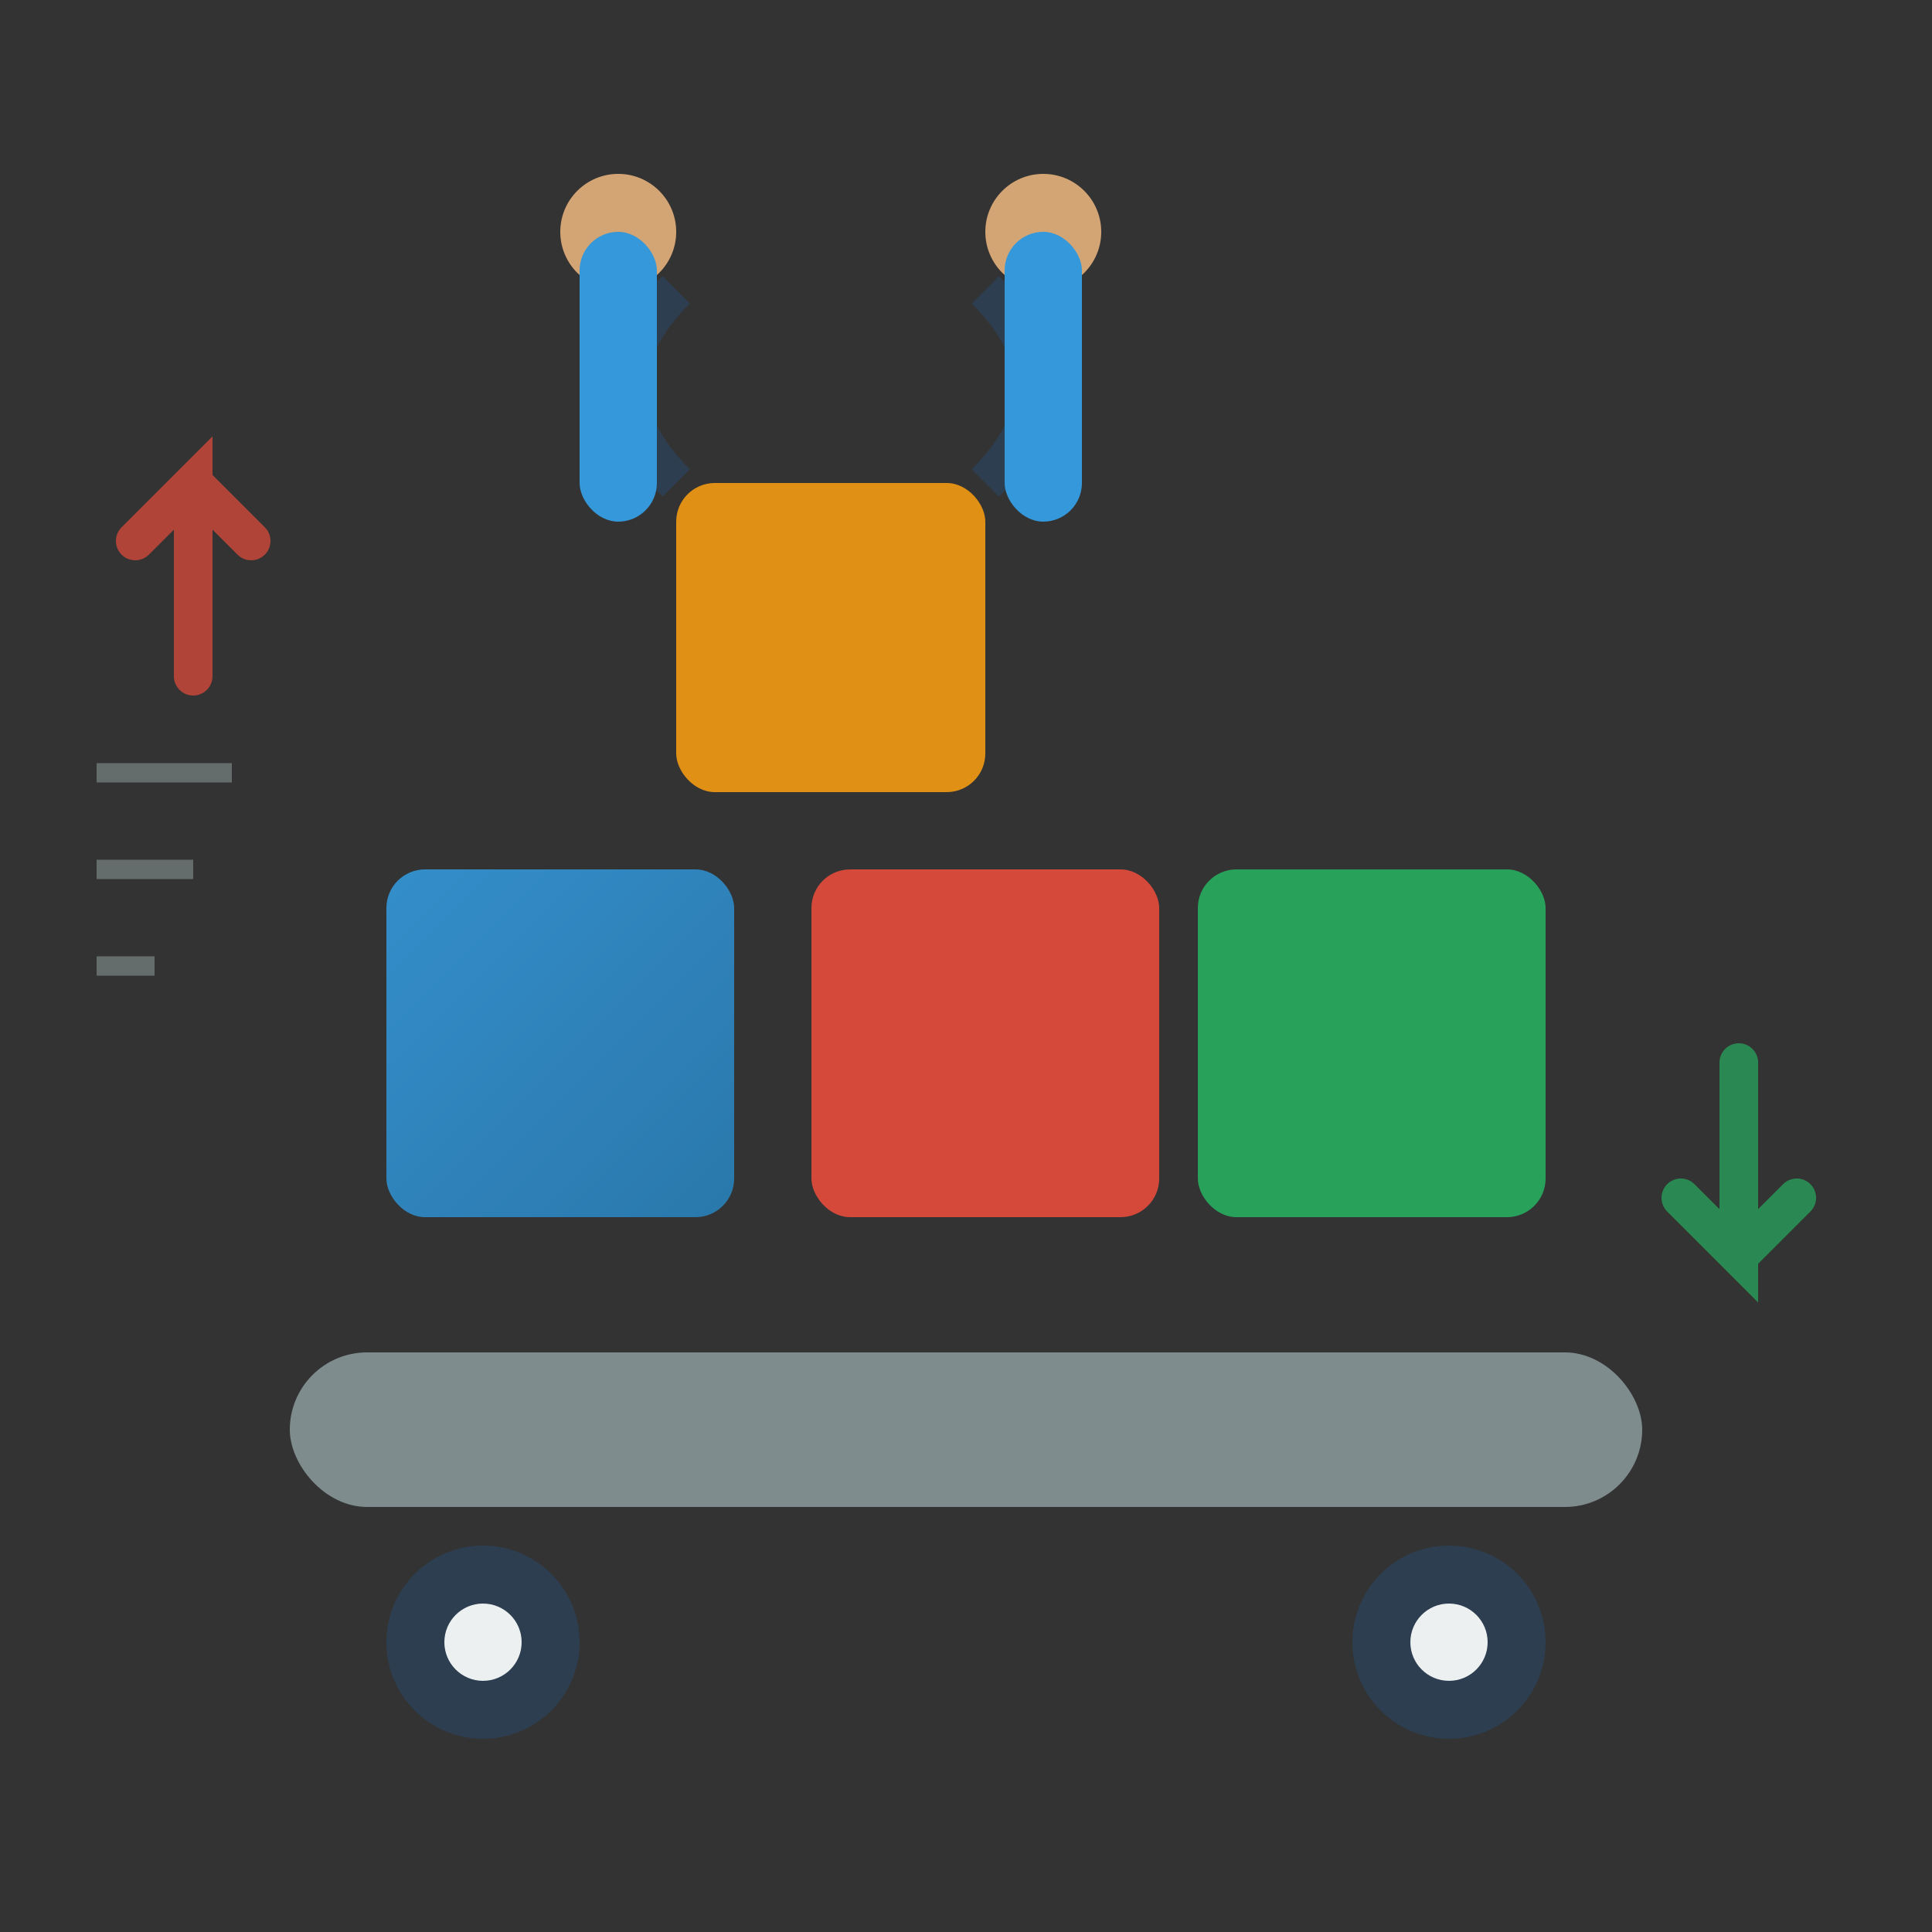 <svg width="100" height="100" viewBox="0 0 100 100" fill="none" xmlns="http://www.w3.org/2000/svg">
  <rect x="0" y="0" width="100" height="100" fill="#333333" stroke="none"/>
  <defs>
    <linearGradient id="loadingGradient" x1="0%" y1="0%" x2="100%" y2="100%">
      <stop offset="0%" style="stop-color:#3498db;stop-opacity:1" />
      <stop offset="100%" style="stop-color:#2980b9;stop-opacity:1" />
    </linearGradient>
  </defs>
  
  <!-- Loading platform/dolly -->
  <rect x="15" y="70" width="70" height="8" rx="4" fill="#7f8c8d"/>
  
  <!-- Dolly wheels -->
  <circle cx="25" cy="85" r="5" fill="#2c3e50"/>
  <circle cx="75" cy="85" r="5" fill="#2c3e50"/>
  <circle cx="25" cy="85" r="2" fill="#ecf0f1"/>
  <circle cx="75" cy="85" r="2" fill="#ecf0f1"/>
  
  <!-- Boxes being loaded -->
  <rect x="20" y="45" width="18" height="18" rx="2" fill="url(#loadingGradient)" opacity="0.9"/>
  <rect x="42" y="45" width="18" height="18" rx="2" fill="#e74c3c" opacity="0.9"/>
  <rect x="62" y="45" width="18" height="18" rx="2" fill="#27ae60" opacity="0.9"/>
  
  <!-- Box being lifted -->
  <rect x="35" y="25" width="16" height="16" rx="2" fill="#f39c12" opacity="0.9"/>
  
  <!-- Lifting straps/handles -->
  <path d="M35 25 Q30 20 35 15" stroke="#2c3e50" stroke-width="2" fill="none"/>
  <path d="M51 25 Q56 20 51 15" stroke="#2c3e50" stroke-width="2" fill="none"/>
  
  <!-- Worker hands/arms -->
  <circle cx="32" cy="12" r="3" fill="#d4a574"/>
  <circle cx="54" cy="12" r="3" fill="#d4a574"/>
  <rect x="30" y="12" width="4" height="15" rx="2" fill="#3498db"/>
  <rect x="52" y="12" width="4" height="15" rx="2" fill="#3498db"/>
  
  <!-- Motion arrows -->
  <path d="M10 35 L10 25 L7 28 M10 25 L13 28" stroke="#e74c3c" stroke-width="2" fill="none" stroke-linecap="round" opacity="0.7"/>
  <path d="M90 55 L90 65 L87 62 M90 65 L93 62" stroke="#27ae60" stroke-width="2" fill="none" stroke-linecap="round" opacity="0.7"/>
  
  <!-- Weight indication lines -->
  <g opacity="0.5">
    <line x1="5" y1="40" x2="12" y2="40" stroke="#95a5a6" stroke-width="1"/>
    <line x1="5" y1="45" x2="10" y2="45" stroke="#95a5a6" stroke-width="1"/>
    <line x1="5" y1="50" x2="8" y2="50" stroke="#95a5a6" stroke-width="1"/>
  </g>
</svg>
